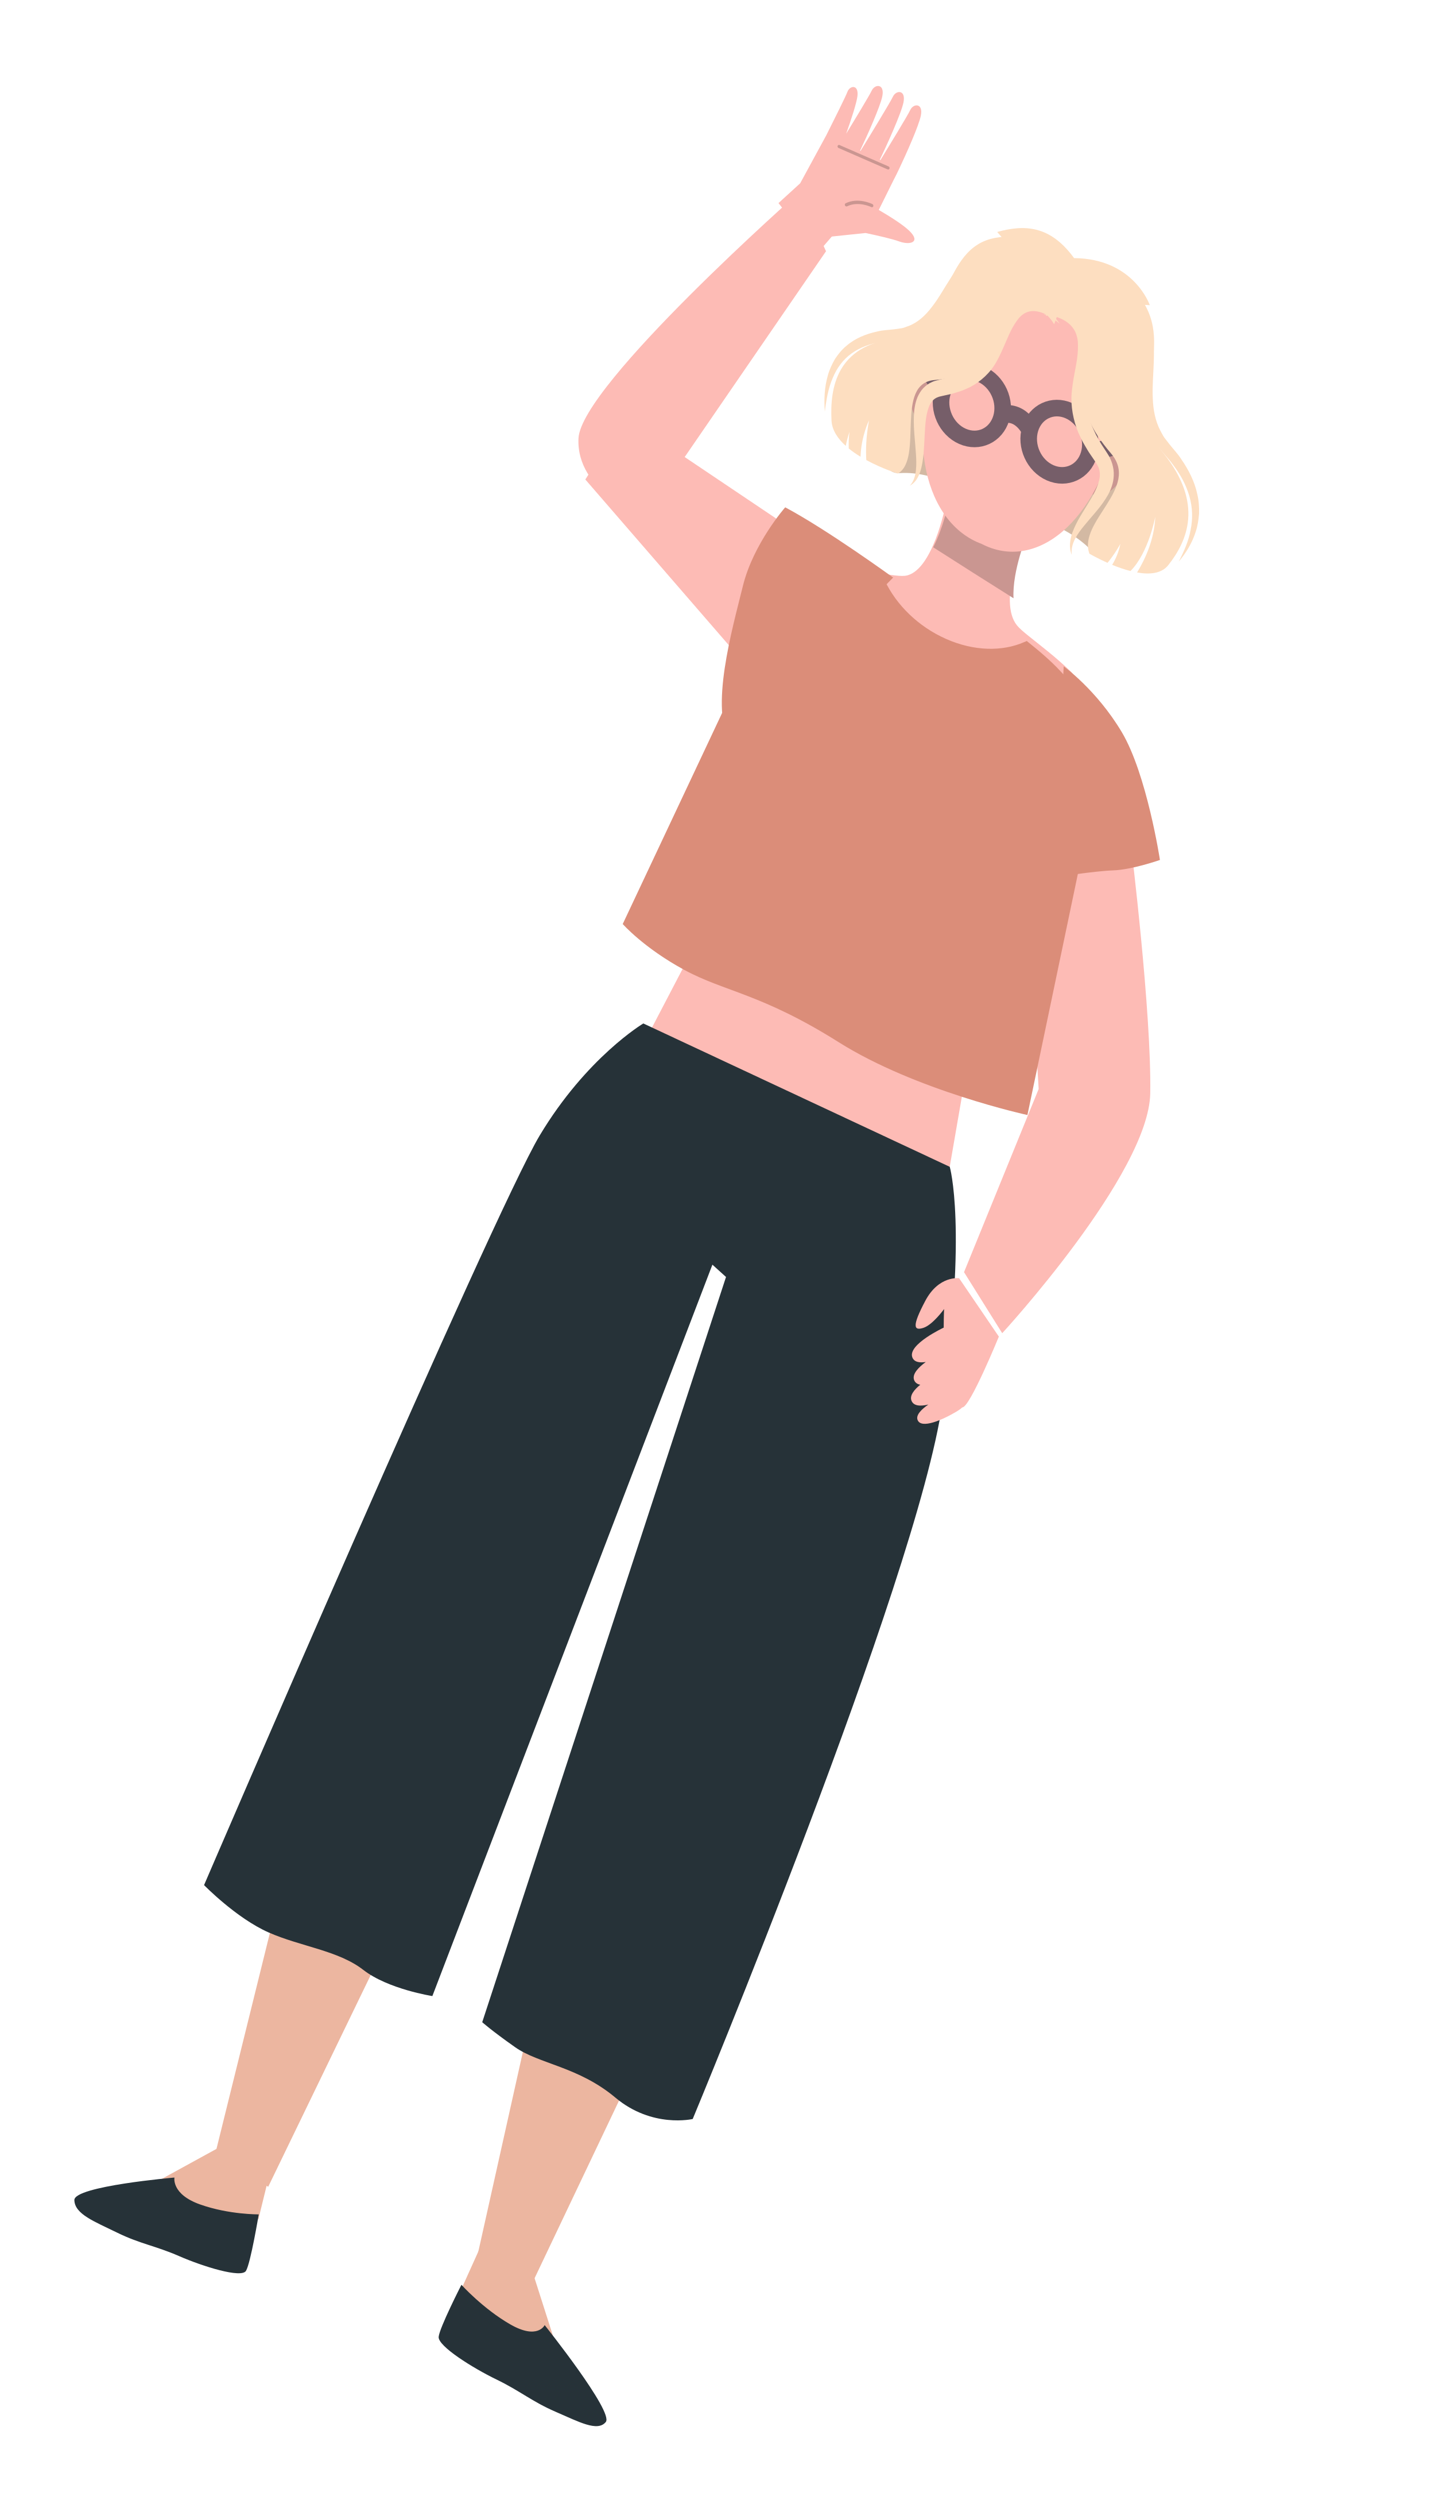 <svg width="116" height="202" viewBox="0 0 116 202" fill="none" xmlns="http://www.w3.org/2000/svg">
<path d="M63.642 42.498L50.547 33.7L47.316 38.739L60.254 53.671L63.642 42.498Z" fill="#FDBBB5"/>
<path d="M66.772 20.298L52.008 41.785C52.008 41.785 46.547 39.732 46.763 35.411C46.979 31.09 64.602 15.533 64.602 15.533L66.772 20.298Z" fill="#FDBBB5"/>
<path d="M73.489 18.632C72.972 18.139 71.923 17.48 71.036 16.961L72.292 14.43L72.294 14.431C72.367 14.296 72.51 14.008 72.688 13.634L72.688 13.633C73.283 12.379 74.277 10.148 74.437 9.345C74.645 8.302 73.83 8.347 73.579 8.891C73.384 9.312 71.858 11.813 71.171 12.935L71.117 12.91C71.667 11.779 72.858 9.155 73.035 8.269C73.243 7.226 72.429 7.27 72.177 7.815C71.959 8.286 70.072 11.365 69.562 12.195L69.521 12.176C70.108 10.948 71.157 8.606 71.322 7.779C71.53 6.736 70.715 6.781 70.463 7.326C70.297 7.685 69.156 9.569 68.399 10.808C68.805 9.668 69.243 8.332 69.312 7.769C69.43 6.793 68.693 6.899 68.502 7.421C68.371 7.777 67.398 9.729 66.797 10.923L64.683 14.809L62.93 16.408L66.103 20.428L67.241 19.11L69.969 18.825C70.883 19.019 72.129 19.3 72.666 19.499C73.564 19.83 74.481 19.579 73.489 18.632Z" fill="#FDBBB5"/>
<path d="M67.738 11.92C67.751 11.936 67.768 11.949 67.787 11.957L71.749 13.686C71.813 13.713 71.883 13.683 71.904 13.617C71.926 13.551 71.893 13.475 71.828 13.447L67.866 11.719C67.802 11.691 67.733 11.722 67.711 11.788C67.696 11.833 67.708 11.884 67.738 11.92Z" fill="#CA9691"/>
<path d="M68.326 16.63C68.364 16.676 68.425 16.694 68.475 16.669C69.385 16.221 70.423 16.725 70.433 16.73C70.497 16.762 70.568 16.734 70.592 16.667C70.616 16.6 70.584 16.521 70.52 16.489C70.473 16.466 69.368 15.926 68.356 16.424C68.296 16.453 68.274 16.532 68.307 16.6C68.312 16.61 68.319 16.62 68.326 16.63Z" fill="#CA9691"/>
<path d="M91.427 68.319C91.427 68.319 93.089 81.814 92.982 88.324C92.875 94.833 81.015 107.712 81.015 107.712L77.928 102.78L83.962 87.981L82.923 70.566L91.427 68.319Z" fill="#FDBBB5"/>
<path d="M53.642 162.144L43.002 184.507L38.524 182.547L44.018 157.932L53.642 162.144Z" fill="#ECB6A0"/>
<path d="M42.712 182.49L44.903 189.353C44.903 189.353 43.039 189.643 40.909 188.428C38.779 187.213 37.311 184.901 37.311 184.901L39.116 180.907L42.712 182.49L42.712 182.49Z" fill="#ECB6A0"/>
<path d="M23.49 149.405L17.313 174.365L21.682 176.671L32.617 154.096L23.49 149.405Z" fill="#ECB6A0"/>
<path d="M18.456 173.088L12.845 176.163C12.845 176.163 14.003 177.919 16.239 178.823C18.475 179.727 20.887 179.298 20.887 179.298L21.955 174.949L18.456 173.088Z" fill="#ECB6A0"/>
<path d="M20.915 178.902C20.915 178.902 20.259 182.851 19.884 183.466C19.51 184.082 16.41 183.118 14.483 182.276C12.555 181.435 11.342 181.294 9.482 180.385C7.621 179.475 6.037 178.881 6.011 177.75C5.985 176.62 14.103 175.928 14.103 175.928C14.103 175.928 13.83 177.271 16.18 178.103C18.529 178.934 20.915 178.902 20.915 178.902Z" fill="#263238"/>
<path d="M37.3 184.592C37.3 184.592 35.534 188.04 35.46 188.795C35.386 189.55 38.226 191.319 40.13 192.241C42.034 193.162 43.01 194.029 44.903 194.847C46.796 195.664 48.306 196.494 48.969 195.678C49.632 194.863 44.029 187.849 44.029 187.849C44.029 187.849 43.465 189.061 41.255 187.794C39.045 186.527 37.3 184.592 37.3 184.592Z" fill="#263238"/>
<path d="M77.794 88.367L76.595 95.291L51.898 84.56L55.687 77.305L77.794 88.367Z" fill="#FDBBB5"/>
<path d="M59.385 56.029L87.786 68.587C90.774 61.48 89.02 57.142 86.608 54.303C85.32 53.058 84.032 52.098 83.152 51.385C82.731 51.046 82.403 50.763 82.214 50.532C80.641 48.603 82.745 43.58 82.745 43.58L79.843 42.516L79.9 42.327L79.567 42.284L79.29 42.057L79.233 42.246L76.443 40.793C76.443 40.793 75.374 46.274 73.144 46.521C72.876 46.55 72.478 46.512 71.976 46.443C70.954 46.305 69.51 46.043 67.914 45.98C64.563 46.251 60.906 48.181 59.385 56.029Z" fill="#FDBBB5"/>
<path d="M81.929 48.335C79.759 46.973 77.596 45.599 75.436 44.216C76.304 42.544 76.726 40.379 76.726 40.379L79.518 41.832L79.576 41.64L79.851 41.871L80.186 41.91L80.128 42.102L83.036 43.17C83.036 43.17 81.813 46.091 81.929 48.335Z" fill="#CA9691"/>
<path d="M82.872 41.682C82.872 41.682 86.016 42.214 88.224 44.467C90.432 46.719 92.371 38.961 92.253 38.607C92.134 38.253 88.338 33.167 88.338 33.167L82.872 41.682Z" fill="#D3B9A3"/>
<path d="M78.392 39.917C78.392 39.917 75.614 38.038 72.748 38.223C69.882 38.408 72.104 30.769 72.371 30.572C72.638 30.375 78.156 29.084 78.156 29.084L78.392 39.917Z" fill="#D3B9A3"/>
<path d="M87.908 35.762C89.038 34.16 90.26 35.189 90.373 35.289C90.501 35.364 91.832 36.201 91.009 38.028C90.18 39.865 88.786 40.442 87.869 39.685C86.882 39.051 86.771 37.375 87.908 35.762Z" fill="#CA9691"/>
<path d="M77.163 31.386C77.152 29.277 75.67 29.108 75.53 29.096C75.392 29.053 73.93 28.651 73.589 30.692C73.246 32.745 74.005 34.276 75.108 34.414C76.199 34.702 77.175 33.508 77.163 31.386Z" fill="#CA9691"/>
<path d="M90.514 33.872C92.26 25.415 86.213 23.252 85.638 23.066C85.099 22.757 79.327 19.682 76.164 27.512C72.983 35.389 74.853 42.283 79.347 43.941C83.662 46.187 88.757 42.38 90.514 33.872Z" fill="#FDBBB5"/>
<path d="M90.421 35.951L88.044 36.635L83.361 34.907C83.361 34.907 82.49 32.806 80.572 33.636L76.311 31.907L74.97 29.637" stroke="#765E69" stroke-width="1.434" stroke-miterlimit="10"/>
<path d="M84.887 38.196C83.577 37.619 82.855 36.028 83.275 34.642C83.695 33.257 85.098 32.603 86.408 33.18C87.719 33.758 88.44 35.349 88.02 36.734C87.6 38.119 86.198 38.774 84.887 38.196Z" fill="#FDBBB5" stroke="#765E69" stroke-width="1.339" stroke-miterlimit="10"/>
<path d="M77.801 35.252C76.491 34.675 75.769 33.084 76.189 31.699C76.609 30.314 78.011 29.659 79.322 30.236C80.632 30.814 81.354 32.405 80.934 33.79C80.514 35.175 79.111 35.83 77.801 35.252Z" fill="#FDBBB5" stroke="#765E69" stroke-width="1.339" stroke-miterlimit="10"/>
<path d="M92.945 24.655C92.945 24.655 91.668 20.892 86.825 20.853C84.88 18.183 82.8 18.14 80.608 18.74L85.381 24.206L92.945 24.655Z" fill="#FDDEC0"/>
<path d="M95.285 45.374C95.862 44.685 96.361 43.891 96.655 42.964C96.812 42.505 96.884 42.006 96.928 41.5C96.941 40.99 96.912 40.464 96.79 39.951C96.576 38.916 96.079 37.953 95.493 37.104C95.215 36.667 94.849 36.291 94.544 35.903L94.131 35.369C93.996 35.189 93.91 34.979 93.796 34.787C93.383 33.993 93.216 33.086 93.185 32.159C93.139 31.228 93.234 30.28 93.264 29.303C93.302 28.329 93.285 27.309 93.037 26.308C92.789 25.308 92.268 24.377 91.575 23.68C92.13 24.511 92.502 25.425 92.621 26.363C92.757 27.299 92.685 28.237 92.591 29.18C92.483 30.121 92.367 31.084 92.366 32.098C92.372 33.106 92.553 34.197 93.046 35.177C93.185 35.41 93.3 35.663 93.463 35.876L93.963 36.505C94.275 36.886 94.595 37.215 94.866 37.605C95.434 38.352 95.882 39.188 96.141 40.076C96.4 40.964 96.434 41.907 96.246 42.804C96.085 43.712 95.705 44.555 95.285 45.374Z" fill="#FDDEC0"/>
<path d="M84.374 25.397C85.262 25.484 86.207 25.795 86.712 26.472C86.965 26.799 87.088 27.196 87.129 27.61C87.154 28.019 87.133 28.486 87.075 28.928C86.951 29.818 86.715 30.725 86.628 31.77C86.541 32.813 86.759 33.961 87.171 34.96C87.278 35.208 87.404 35.445 87.52 35.687C87.648 35.92 87.786 36.144 87.918 36.372C88.053 36.599 88.207 36.805 88.351 37.022L88.556 37.325C88.605 37.404 88.665 37.479 88.701 37.558C88.879 37.868 88.938 38.191 88.897 38.558C88.845 38.923 88.705 39.313 88.518 39.697C88.131 40.462 87.608 41.205 87.151 42.02C86.934 42.435 86.715 42.863 86.59 43.345C86.526 43.584 86.493 43.838 86.488 44.091C86.496 44.349 86.547 44.603 86.635 44.836C86.577 44.34 86.713 43.899 86.915 43.515C87.119 43.129 87.382 42.78 87.663 42.444C88.214 41.76 88.844 41.127 89.367 40.312C89.629 39.906 89.87 39.443 89.982 38.871C90.033 38.583 90.053 38.271 90.013 37.951C89.966 37.634 89.879 37.31 89.736 37.029C89.672 36.88 89.589 36.752 89.506 36.622L89.303 36.308C89.178 36.111 89.039 35.919 88.926 35.718C88.814 35.516 88.696 35.316 88.59 35.114C88.496 34.907 88.394 34.703 88.307 34.497C87.951 33.672 87.783 32.833 87.813 31.954C87.817 31.073 88.027 30.137 88.048 29.113C88.055 28.599 88.053 28.095 87.935 27.533C87.806 26.985 87.544 26.422 87.127 26.028C86.71 25.638 86.214 25.432 85.743 25.353C85.27 25.267 84.807 25.295 84.374 25.397Z" fill="#FDDEC0"/>
<path d="M92.149 24.006C95.215 28.171 90.787 32.544 94.053 36.617C97.319 40.69 95.976 43.715 94.44 45.658C93.894 46.349 92.931 46.43 91.917 46.251C92.57 45.18 93.317 43.575 93.387 41.752C93.387 41.752 92.848 44.674 91.382 46.134C90.871 46.004 90.363 45.823 89.904 45.634C90.167 45.202 90.431 44.632 90.567 43.941C90.567 43.941 90.144 44.729 89.528 45.472C88.674 45.093 88.064 44.733 88.064 44.733C87.117 42.14 92.176 39.404 89.812 36.637C86.323 32.552 87.958 30.746 87.56 27.764C87.163 24.782 84.538 25.52 84.538 25.52C85.577 20.64 89.084 19.841 92.149 24.006Z" fill="#FDDEC0"/>
<path d="M66.676 33.263C66.791 32.31 66.951 31.37 67.311 30.549C67.647 29.717 68.176 29.024 68.847 28.547C69.518 28.07 70.306 27.78 71.139 27.652C71.555 27.566 71.975 27.564 72.416 27.516L73.134 27.425C73.371 27.389 73.594 27.285 73.825 27.215C74.725 26.851 75.445 26.159 75.987 25.393C76.527 24.617 76.952 23.791 77.372 22.987C77.802 22.194 78.247 21.421 78.85 20.811C79.442 20.186 80.213 19.778 81.082 19.576C80.18 19.568 79.285 19.874 78.563 20.445C77.839 21.016 77.282 21.783 76.792 22.556C76.294 23.326 75.861 24.125 75.328 24.801C74.811 25.485 74.2 26.048 73.46 26.333C73.27 26.39 73.093 26.485 72.894 26.517L72.293 26.603C71.853 26.661 71.373 26.663 70.927 26.78C70.026 26.972 69.134 27.321 68.417 27.945C68.051 28.242 67.748 28.621 67.486 29.021C67.25 29.442 67.038 29.879 66.914 30.353C66.644 31.291 66.602 32.287 66.676 33.263Z" fill="#FDDEC0"/>
<path d="M85.654 26.152C85.378 25.736 85.038 25.354 84.632 25.049C84.23 24.744 83.741 24.515 83.214 24.488C82.685 24.463 82.183 24.69 81.792 25.008C81.402 25.347 81.131 25.729 80.862 26.128C80.331 26.927 79.992 27.807 79.524 28.483C79.078 29.177 78.501 29.689 77.789 30.042C77.612 30.131 77.425 30.207 77.243 30.292C77.054 30.364 76.856 30.425 76.664 30.492C76.47 30.558 76.261 30.596 76.06 30.65L75.737 30.732C75.604 30.766 75.473 30.799 75.345 30.863C75.085 30.967 74.846 31.147 74.641 31.352C74.439 31.567 74.287 31.82 74.172 32.079C73.953 32.604 73.89 33.146 73.873 33.66C73.838 34.69 73.981 35.665 74.037 36.617C74.073 37.093 74.087 37.563 74.036 38.017C73.986 38.469 73.855 38.911 73.545 39.245C73.737 39.136 73.911 38.981 74.055 38.791C74.187 38.594 74.296 38.373 74.376 38.141C74.538 37.675 74.599 37.178 74.655 36.691C74.742 35.713 74.738 34.737 74.851 33.851C74.913 33.413 75.014 33.005 75.169 32.686C75.334 32.374 75.551 32.172 75.853 32.074C75.923 32.042 76.009 32.031 76.088 32.009L76.407 31.937C76.633 31.883 76.861 31.846 77.085 31.777C77.308 31.706 77.533 31.642 77.755 31.564C77.973 31.47 78.195 31.386 78.41 31.28C79.259 30.838 80.038 30.13 80.528 29.265C81.02 28.399 81.324 27.521 81.705 26.744C81.896 26.361 82.129 25.987 82.367 25.695C82.62 25.411 82.926 25.203 83.294 25.15C84.041 25.028 84.929 25.526 85.654 26.152Z" fill="#FDDEC0"/>
<path d="M72.322 27.368C76.986 26.809 75.925 20 80.485 19.213C85.046 18.427 87.013 21.654 85.211 26.199C85.211 26.199 83.886 23.71 81.996 25.679C80.105 27.648 80.395 30.308 75.554 30.702C72.274 30.969 74.688 37.019 72.585 38.26C72.585 38.26 71.327 37.876 70.029 37.169C69.98 36.391 70.001 35.311 70.247 33.964C70.247 33.964 69.61 35.252 69.564 36.901C69.231 36.698 68.906 36.475 68.609 36.232C68.596 35.789 68.609 35.328 68.67 34.895C68.67 34.895 68.497 35.355 68.368 36.025C67.725 35.443 67.257 34.758 67.216 33.98C67.076 31.291 67.657 27.927 72.322 27.368Z" fill="#FDDEC0"/>
<path d="M50.339 74.653C50.339 74.653 52.02 76.57 55.296 78.349C58.571 80.131 61.548 80.268 67.79 84.197C74.033 88.125 83.053 90.084 83.053 90.084L87.401 69.313C90.438 62.088 88.683 57.694 86.259 54.825C85.185 53.549 83.978 52.576 82.999 51.786C82.928 51.823 82.855 51.853 82.783 51.88C81.025 52.648 78.747 52.621 76.485 51.624C74.218 50.624 72.46 48.871 71.527 46.917C71.487 46.836 71.451 46.758 71.416 46.679C70.272 46.523 68.88 46.34 67.432 46.466C64.051 46.756 60.356 48.731 58.797 56.7L50.339 74.653Z" fill="#DB8D79"/>
<path d="M76.775 94.269C76.775 94.269 78.208 99.167 76.173 113.407C74.139 127.648 55.996 171.197 55.996 171.197C55.996 171.197 52.722 171.969 49.744 169.469C46.766 166.969 43.565 166.752 41.64 165.396C39.714 164.039 38.981 163.377 38.981 163.377L58.688 103.169L57.588 102.175L34.951 161.265C34.951 161.265 31.38 160.715 29.365 159.149C27.349 157.582 24.328 157.274 21.718 156.127C19.107 154.979 16.495 152.3 16.495 152.3C16.495 152.3 39.832 98.067 43.624 91.742C47.416 85.417 52.004 82.687 52.004 82.687L76.775 94.269Z" fill="#263238"/>
<path d="M85.985 53.835C85.985 53.835 88.639 55.733 90.673 59.136C92.707 62.538 93.765 69.477 93.765 69.477C93.765 69.477 91.525 70.266 89.988 70.319C88.451 70.373 85.129 70.894 85.129 70.894L85.985 53.835Z" fill="#DB8D79"/>
<path d="M72.197 46.662C72.197 46.662 66.897 42.811 63.474 40.987C63.474 40.987 60.895 43.917 60.054 47.338C59.214 50.758 57.303 57.369 59.08 60.039L72.197 46.662Z" fill="#DB8D79"/>
<path d="M74.8 105.093C75.893 103.029 77.532 103.272 77.532 103.272L80.744 107.986C80.744 107.986 78.372 113.783 77.782 113.706C77.535 113.948 77.174 114.127 76.886 114.288C76.315 114.608 74.459 115.517 74.169 114.707C74.026 114.305 74.515 113.841 75.044 113.476C74.405 113.628 73.839 113.606 73.674 113.144C73.529 112.737 73.895 112.28 74.39 111.875C74.153 111.829 73.972 111.712 73.89 111.485C73.724 111.016 74.231 110.482 74.835 110.038C74.316 110.117 73.885 110.043 73.745 109.65C73.376 108.617 76.283 107.262 76.283 107.262L76.286 107.14C76.29 106.32 76.316 105.76 76.316 105.76C76.316 105.76 75.404 107.039 74.631 107.284C73.86 107.528 73.706 107.157 74.8 105.093Z" fill="#FDBBB5"/>
</svg>
